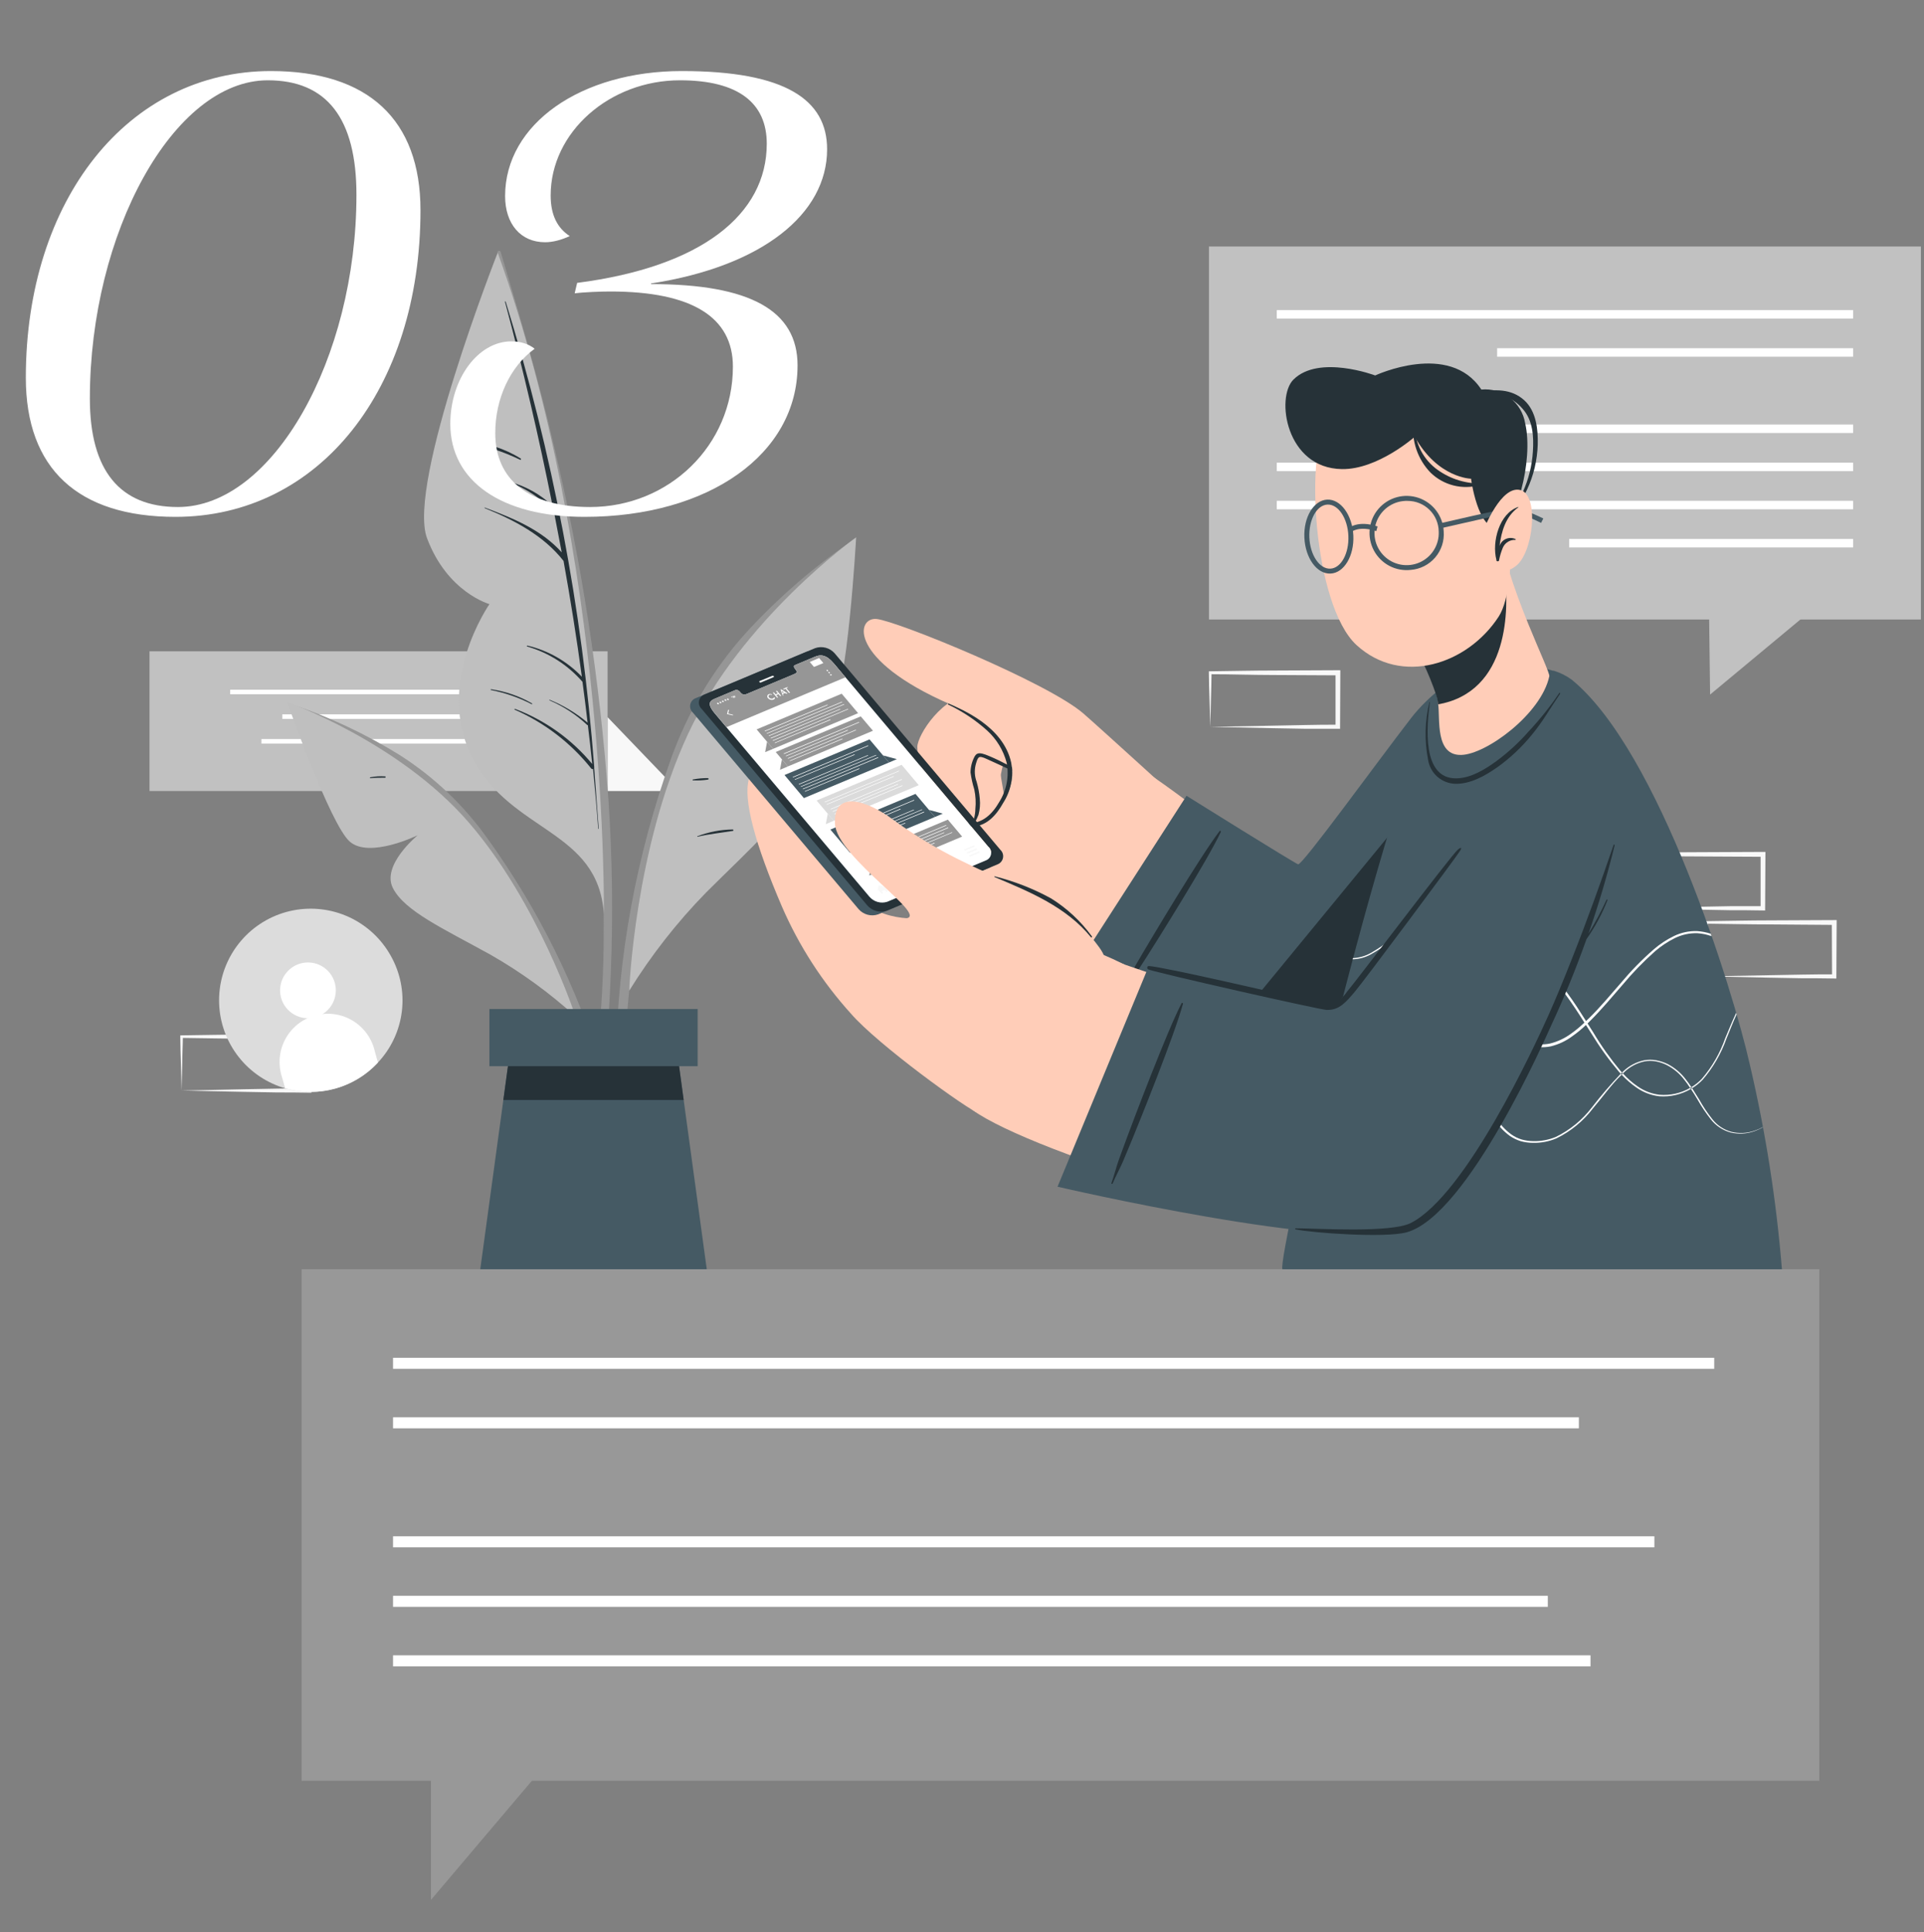 <?xml version="1.0" encoding="UTF-8"?> <svg xmlns="http://www.w3.org/2000/svg" width="250" height="251" viewBox="0 0 250 251" fill="none"><rect x="0" y="0" width="250" height="251" fill="#808080" stroke="none"/><g clip-path="url(#clip0_77_826)"><path d="M212.49 118.009L220.711 118.178L224.884 118.253C226.281 118.253 227.685 118.253 229.082 118.284H229.357V118.009L229.395 110.997V110.678H229.082L220.786 110.715C218.017 110.715 215.254 110.784 212.49 110.816H212.315V110.985C212.315 112.169 212.371 113.353 212.396 114.525L212.49 118.009ZM212.49 118.009L212.578 114.462C212.578 113.297 212.647 112.144 212.66 110.997L212.49 111.166C215.254 111.198 218.017 111.267 220.786 111.267L229.082 111.311L228.769 110.997V118.009L229.05 117.727C227.685 117.727 226.319 117.727 224.946 117.727L220.824 117.802L212.49 118.009Z" fill="#F8F8F8"></path><path d="M221.745 126.848L229.965 127.017L234.138 127.093C235.536 127.093 236.939 127.093 238.336 127.124H238.612V126.848L238.65 119.837V119.536H238.336L230.041 119.574C227.277 119.574 224.508 119.643 221.745 119.674H221.569V119.843C221.569 121.027 221.619 122.212 221.651 123.383L221.745 126.848ZM221.745 126.848L221.833 123.296C221.864 122.13 221.901 120.977 221.914 119.831L221.745 120C224.508 120.031 227.277 120.1 230.041 120.1L238.336 120.163L238.023 119.856L238.054 126.867L238.336 126.585C236.97 126.585 235.604 126.585 234.232 126.616L230.109 126.692L221.745 126.848Z" fill="#F8F8F8"></path><path d="M80.035 208.88L88.255 209.049L92.428 209.124C93.825 209.124 95.229 209.124 96.626 209.155H96.902V208.88L96.939 201.868V201.549H96.626L88.33 201.586C85.561 201.586 82.798 201.655 80.035 201.687H79.859V201.856C79.859 203.04 79.916 204.224 79.947 205.396L80.035 208.88ZM80.035 208.88L80.122 205.333C80.122 204.168 80.191 203.015 80.204 201.868L80.035 202.038C82.798 202.069 85.561 202.138 88.33 202.138L96.626 202.182L96.313 201.868L96.344 208.88L96.626 208.598C95.26 208.598 93.894 208.598 92.522 208.629L88.399 208.704L80.035 208.88Z" fill="#F8F8F8"></path><path d="M89.289 217.709L97.51 217.878L101.689 217.953C103.08 217.953 104.484 217.953 105.881 217.953H106.156V217.709L106.188 210.697V210.378H105.875L97.579 210.416C94.816 210.416 92.046 210.484 89.283 210.516H89.108V210.685C89.108 211.869 89.158 213.053 89.189 214.225L89.289 217.709ZM89.289 217.709L89.377 214.162C89.408 212.997 89.446 211.844 89.459 210.697L89.289 210.867C92.052 210.867 94.822 210.967 97.585 210.967L105.881 211.011L105.568 210.697L105.599 217.709L105.881 217.427C104.515 217.427 103.149 217.427 101.777 217.458L97.66 217.533L89.289 217.709Z" fill="#F8F8F8"></path><path d="M23.594 141.684L31.821 141.853L35.994 141.928C37.385 141.928 38.788 141.928 40.185 141.96H40.467V141.684L40.499 134.673V134.372H40.185L31.89 134.41C29.127 134.41 26.357 134.479 23.594 134.51H23.425V134.679C23.425 135.863 23.475 137.048 23.506 138.219L23.594 141.684ZM23.594 141.684L23.682 138.138C23.682 136.972 23.757 135.819 23.763 134.673L23.594 134.842C26.357 134.873 29.127 134.942 31.89 134.942L40.185 134.98L39.872 134.673L39.91 141.684L40.185 141.402C38.819 141.402 37.454 141.402 36.088 141.433L31.965 141.509L23.594 141.684Z" fill="#F8F8F8"></path><path d="M157.259 94.436L165.48 94.606L169.653 94.681C171.05 94.681 172.453 94.681 173.851 94.681H174.126V94.405L174.158 87.394V87.074H173.844L165.549 87.112C162.785 87.112 160.016 87.181 157.253 87.212H157.077V87.381C157.077 88.565 157.128 89.75 157.159 90.921L157.259 94.436ZM157.259 94.436L157.347 90.89C157.378 89.725 157.416 88.572 157.428 87.425L157.259 87.594C160.022 87.594 162.792 87.695 165.555 87.695L173.851 87.738L173.537 87.425V94.436L173.819 94.154C172.453 94.154 171.087 94.154 169.715 94.192L165.611 94.273L157.259 94.436Z" fill="#F8F8F8"></path><path d="M249.597 80.482H157.089V32.025H249.597V80.482Z" fill="#C1C1C1"></path><path d="M222.206 90.237L222.065 79.006L235.929 78.831L222.206 90.237Z" fill="#C1C1C1"></path><path d="M206.915 201.919H216.131V192.326L206.915 201.919Z" fill="#F8F8F8"></path><path d="M165.899 40.286H240.787V41.387H165.899V40.286Z" fill="white"></path><path d="M194.533 45.241H240.787V46.343H194.533V45.241Z" fill="white"></path><path d="M177.463 55.153H240.787V56.255H177.463V55.153Z" fill="white"></path><path d="M165.899 60.108H240.787V61.21H165.899V60.108Z" fill="white"></path><path d="M165.899 65.064H240.787V66.166H165.899V65.064Z" fill="white"></path><path d="M203.894 70.02H240.787V71.122H203.894V70.02Z" fill="white"></path><path d="M19.427 84.617H78.951V102.769H19.427V84.617Z" fill="#C1C1C1"></path><path d="M88.162 102.77H78.951V93.178L88.162 102.77Z" fill="#F8F8F8"></path><path d="M29.91 89.605H73.137V90.2H29.91V89.605Z" fill="white"></path><path d="M36.683 92.807H73.137V93.402H36.683V92.807Z" fill="white"></path><path d="M33.97 96.015H73.137V96.61H33.97V96.015Z" fill="white"></path><path d="M49.107 138.045C47.399 139.89 45.151 141.148 42.684 141.636C40.217 142.125 37.659 141.82 35.377 140.765C33.094 139.71 31.204 137.96 29.978 135.764C28.751 133.569 28.252 131.042 28.55 128.545C28.849 126.048 29.93 123.71 31.64 121.866C33.349 120.021 35.599 118.766 38.066 118.279C40.533 117.792 43.09 118.099 45.372 119.155C47.654 120.212 49.543 121.964 50.768 124.16C52.008 126.349 52.517 128.877 52.218 131.375C51.919 133.873 50.829 136.21 49.107 138.045Z" fill="#DCDCDC"></path><path d="M43.5 127.681C43.695 128.371 43.68 129.103 43.458 129.785C43.237 130.466 42.817 131.067 42.254 131.51C41.691 131.954 41.008 132.22 40.294 132.275C39.579 132.33 38.864 132.172 38.239 131.82C37.614 131.469 37.108 130.94 36.784 130.3C36.46 129.661 36.333 128.939 36.419 128.228C36.506 127.516 36.801 126.846 37.269 126.303C37.736 125.759 38.355 125.366 39.045 125.175C39.968 124.916 40.956 125.035 41.792 125.505C42.627 125.975 43.242 126.758 43.5 127.681Z" fill="white"></path><path d="M48.707 136.604L49.108 138.045C47.605 139.666 45.68 140.836 43.55 141.425C41.42 142.013 39.168 141.997 37.046 141.379L36.645 139.944C36.377 139.138 36.276 138.285 36.348 137.439C36.419 136.592 36.663 135.769 37.062 135.019C37.462 134.27 38.01 133.609 38.673 133.078C39.336 132.547 40.1 132.156 40.919 131.929C41.738 131.703 42.594 131.645 43.436 131.759C44.278 131.874 45.088 132.159 45.816 132.596C46.544 133.033 47.176 133.614 47.673 134.303C48.17 134.992 48.522 135.775 48.707 136.604Z" fill="white"></path><path d="M79.367 126.378C79.666 118.866 79.563 111.344 79.057 103.843C77.944 88.373 75.577 73.019 71.979 57.932C70.015 49.438 67.555 41.121 65.06 32.742C64.989 32.485 64.582 32.556 64.653 32.822C72.466 62.232 78.872 92.589 78.429 123.167C78.314 131.722 77.323 140.128 76.509 148.631C76.509 148.852 76.863 148.949 76.907 148.71C78.544 141.437 79.066 133.811 79.367 126.378Z" fill="#969696"></path><path d="M64.671 32.821C64.671 32.821 52.841 62.86 55.487 69.92C58.132 76.981 63.6 78.485 63.6 78.485C63.6 78.485 56.363 88.819 61.415 98.516C66.467 108.214 77.721 107.753 78.464 118.742C78.464 118.742 79.093 72.778 64.671 32.821Z" fill="#BFBFBF"></path><path d="M77.208 99.765C77.226 99.713 77.226 99.657 77.208 99.606C75.648 79.098 71.79 58.83 65.706 39.184C65.706 39.131 65.591 39.184 65.609 39.184C67.968 47.967 70.033 56.815 71.802 65.727C70.217 64.217 68.275 63.134 66.157 62.577C66.157 62.577 66.095 62.577 66.157 62.639C68.38 63.46 70.378 64.793 71.988 66.532C72.33 68.302 72.663 70.045 72.988 71.761C70.334 68.806 66.679 67.338 63.008 65.948C62.954 65.948 62.928 66.001 63.008 66.028C66.83 67.576 70.634 69.567 73.227 72.876C74.129 77.866 74.923 82.88 75.607 87.918C73.688 85.913 71.229 84.509 68.529 83.874C68.449 83.874 68.405 83.971 68.529 83.998C71.305 84.806 73.791 86.397 75.686 88.581C75.925 90.351 76.147 92.12 76.35 93.89C74.869 92.642 73.2 91.635 71.404 90.908C71.404 90.908 71.333 90.961 71.404 90.988C73.22 91.765 74.885 92.855 76.323 94.208H76.385C76.589 95.889 76.784 97.57 76.952 99.26C74.287 96.04 70.829 93.57 66.918 92.094C66.839 92.094 66.803 92.182 66.918 92.218C70.782 93.916 74.177 96.528 76.81 99.827C76.838 99.864 76.876 99.892 76.921 99.907C76.966 99.921 77.013 99.921 77.058 99.906C77.314 102.49 77.544 105.073 77.73 107.666C77.73 107.666 77.792 107.71 77.792 107.666C77.603 105.053 77.409 102.419 77.208 99.765Z" fill="#263238"></path><path d="M67.67 59.577C65.539 58.245 63.102 57.48 60.592 57.356C60.53 57.356 60.53 57.436 60.592 57.445C63.025 57.897 65.388 58.671 67.617 59.745C67.635 59.743 67.653 59.735 67.667 59.723C67.681 59.712 67.692 59.696 67.697 59.678C67.703 59.66 67.703 59.642 67.698 59.624C67.694 59.606 67.684 59.59 67.67 59.577Z" fill="#263238"></path><path d="M69.112 91.376C67.475 90.434 65.674 89.813 63.804 89.545C63.742 89.545 63.733 89.633 63.804 89.651C65.653 90.01 67.44 90.633 69.112 91.5C69.121 91.553 69.174 91.412 69.112 91.376Z" fill="#263238"></path><path d="M110.476 70.408C105.471 73.866 100.876 77.882 96.779 82.379C92.557 87.125 89.293 92.644 87.171 98.632C82.68 111.132 80.265 124.283 80.022 137.562C79.868 144.922 80.574 152.274 82.127 159.47C82.138 159.524 82.17 159.571 82.215 159.602C82.261 159.633 82.317 159.644 82.371 159.633C82.425 159.623 82.472 159.591 82.503 159.546C82.534 159.5 82.545 159.444 82.534 159.39C80.604 146.693 80.678 133.771 82.756 121.097C84.791 108.666 87.976 95.146 95.877 85.051C100.212 79.627 105.521 75.3 110.83 70.823C111.122 70.593 110.759 70.204 110.476 70.408Z" fill="#969696"></path><path d="M81.756 128.714C84.609 124.109 87.958 119.83 91.745 115.956C97.664 110.037 102.646 105.834 103.415 101.914C104.185 97.995 97.487 95.119 97.487 95.119C97.487 95.119 105.681 96.588 107.919 93.155C110.158 89.722 111.246 69.806 111.246 69.806C111.246 69.806 96.346 80.423 89.401 95.358C82.455 110.293 81.756 128.714 81.756 128.714Z" fill="#BFBFBF"></path><path d="M105.919 88.448C104.938 88.307 103.944 88.271 102.955 88.342C102.927 88.342 102.9 88.353 102.88 88.373C102.86 88.393 102.849 88.42 102.849 88.448C102.849 88.477 102.86 88.504 102.88 88.523C102.9 88.543 102.927 88.555 102.955 88.555C103.938 88.555 104.911 88.51 105.893 88.555C105.901 88.562 105.91 88.567 105.921 88.569C105.931 88.571 105.942 88.571 105.952 88.568C105.963 88.565 105.972 88.559 105.979 88.551C105.987 88.543 105.992 88.534 105.994 88.523C105.997 88.513 105.997 88.502 105.994 88.492C105.991 88.482 105.986 88.472 105.978 88.465C105.971 88.457 105.961 88.452 105.951 88.449C105.941 88.446 105.93 88.446 105.919 88.448Z" fill="#263238"></path><path d="M95.196 107.762C93.625 107.785 92.071 108.085 90.604 108.647C90.604 108.647 90.604 108.726 90.604 108.717C92.126 108.355 93.656 108.204 95.187 107.956C95.337 107.965 95.329 107.762 95.196 107.762Z" fill="#263238"></path><path d="M91.984 101.091C91.328 101.084 90.673 101.144 90.029 101.268C90.017 101.273 90.007 101.281 90 101.291C89.993 101.301 89.99 101.313 89.99 101.326C89.99 101.338 89.993 101.35 90 101.361C90.007 101.371 90.017 101.379 90.029 101.383C90.682 101.417 91.337 101.385 91.984 101.286C92.099 101.286 92.099 101.091 91.984 101.091Z" fill="#263238"></path><path d="M38.074 91.554C42.922 93.201 47.567 95.391 51.921 98.084C56.431 100.956 60.338 104.679 63.423 109.046C69.953 118.129 74.954 128.219 78.226 138.916C80.063 144.83 81.206 150.938 81.632 157.116C81.623 157.155 81.601 157.19 81.57 157.215C81.538 157.24 81.499 157.254 81.459 157.254C81.419 157.254 81.38 157.24 81.349 157.215C81.318 157.19 81.296 157.155 81.287 157.116C79.915 146.386 76.87 135.936 72.262 126.149C67.723 116.62 62.016 106.418 53.319 100.074C48.568 96.615 43.224 94.359 37.897 91.961C37.596 91.837 37.791 91.439 38.074 91.554Z" fill="#969696"></path><path d="M74.784 132.058C71.41 128.991 67.71 126.303 63.751 124.042C57.557 120.618 52.585 118.371 51.054 115.38C49.523 112.39 54.283 108.506 54.283 108.506C54.283 108.506 47.992 111.593 45.435 109.328C42.879 107.063 37.304 91.199 37.304 91.199C37.304 91.199 51.824 96.366 60.893 106.833C69.962 117.3 74.784 132.058 74.784 132.058Z" fill="#BFBFBF"></path><path d="M50.063 100.87C49.412 100.82 48.757 100.858 48.117 100.985C48.037 100.985 48.064 101.109 48.117 101.1C48.754 101.029 49.382 101.056 50.019 101.038C50.039 101.04 50.06 101.034 50.077 101.022C50.093 101.01 50.105 100.992 50.111 100.972C50.116 100.952 50.114 100.931 50.105 100.913C50.097 100.894 50.082 100.879 50.063 100.87Z" fill="#263238"></path><path d="M93.506 177.138H60.734L65.405 142.906L66.6 134.129H87.64L88.834 142.906L93.506 177.138Z" fill="#455A64"></path><path d="M88.834 142.906H65.405L66.6 134.129H87.64L88.834 142.906Z" fill="#263238"></path><path d="M90.648 131.086H63.592V138.518H90.648V131.086Z" fill="#455A64"></path><path d="M236.395 164.897H39.186V231.353H236.395V164.897Z" fill="#989898"></path><path d="M56 246.828V228H71.953L56 246.828Z" fill="#989898"></path><path d="M214.966 199.589H51.069V201.022H214.966V199.589Z" fill="white"></path><path d="M201.119 207.322H51.069V208.756H201.119V207.322Z" fill="white"></path><path d="M205.154 184.132H51.069V185.565H205.154V184.132Z" fill="white"></path><path d="M222.743 176.399H51.069V177.833H222.743V176.399Z" fill="white"></path><path d="M206.667 215.056H51.069V216.489H206.667V215.056Z" fill="white"></path><path d="M193.413 97.477C189.228 114.5 179.088 140.946 170.134 140.831C161.95 140.699 143.714 126.197 136.07 121.446C128.425 116.694 145.573 97.972 149.952 100.998C156.738 105.697 166.905 114.076 168.621 113.527C170.753 112.846 173.479 107.581 185.68 92.062C190.67 85.692 195.191 90.231 193.413 97.477Z" fill="#FFCDB8"></path><path d="M141.733 93.76C138.132 92.486 134.106 90.734 130.098 90.814C126.09 90.894 122.772 96.176 122.772 97.689C122.772 99.202 124.285 108.634 128.293 108.634C132.301 108.634 129.877 101.387 130.062 100.556C130.248 99.724 130.363 98.662 131.115 98.742C131.867 98.821 145.086 105.086 145.086 105.086L141.733 93.76Z" fill="#FFCDB8"></path><path d="M141.476 94.309C141.255 94.309 130.531 90.08 126.523 90.159C122.515 90.239 119.197 95.521 119.197 97.034C119.197 98.547 120.71 107.979 124.709 107.979C128.709 107.979 126.302 100.732 126.479 99.901C126.656 99.069 126.78 98.007 127.532 98.087C128.284 98.167 141.503 104.431 141.503 104.431L141.476 94.309Z" fill="#FFCDB8"></path><path d="M126.072 107.475C126.497 106.76 126.726 105.945 126.735 105.113C126.821 104.258 126.773 103.396 126.594 102.556C126.37 101.836 126.207 101.099 126.107 100.353C126.113 99.612 126.305 98.885 126.664 98.238C126.974 97.68 127.549 97.866 128.071 98.043C128.814 98.331 129.541 98.659 130.248 99.025C131.009 99.406 131.77 99.804 132.522 100.193C133.323 100.572 134.101 101 134.849 101.476C134.858 101.485 134.865 101.497 134.867 101.511C134.87 101.524 134.868 101.537 134.862 101.549C134.856 101.561 134.846 101.571 134.834 101.577C134.822 101.583 134.809 101.585 134.796 101.582C134.106 101.322 133.429 101.027 132.769 100.698L130.478 99.645C129.761 99.326 129.062 98.972 128.337 98.663C128.089 98.556 127.576 98.282 127.284 98.353C126.992 98.424 126.833 99.167 126.762 99.415C126.595 100.133 126.645 100.884 126.903 101.574C127.11 102.29 127.246 103.025 127.31 103.768C127.383 104.468 127.326 105.176 127.142 105.856C126.898 106.481 126.581 107.076 126.196 107.625C126.142 107.634 126.019 107.546 126.072 107.475Z" fill="#263238"></path><path d="M154.172 104.821C154.172 104.821 143.086 94.708 140.777 92.699C136.141 88.674 116.631 80.702 113.915 80.418C111.199 80.135 110.216 85.727 123.453 91.496C130.434 94.549 131.672 98.574 131.54 100.76C131.407 102.945 129.292 107.104 125.567 106.997C121.842 106.891 119.427 101.459 116.003 100.857C112.579 100.255 114.844 106.528 117.259 110.156C119.794 113.659 123.27 116.371 127.284 117.978C130.505 119.19 140.476 123.481 140.476 123.481L154.172 104.821Z" fill="#FFCDB8"></path><path d="M120.949 104.377C122.347 105.466 123.939 106.872 125.789 106.943C127.638 107.014 128.93 105.775 129.823 104.218C130.795 102.689 131.143 100.846 130.797 99.069C130.367 97.46 129.482 96.01 128.248 94.892C126.736 93.534 125.034 92.401 123.196 91.53C123.117 91.53 123.196 91.371 123.276 91.406C124.984 92.176 130.354 94.362 131.389 99.069C131.727 100.89 131.354 102.771 130.345 104.324C129.522 105.802 128.319 107.235 126.514 107.377C124.311 107.563 122.418 105.766 120.834 104.43C120.763 104.369 120.869 104.324 120.949 104.377Z" fill="#263238"></path><path d="M154.173 103.388L137.583 129.144C137.583 129.144 163.905 143.893 171.355 141.531C178.805 139.169 190.05 117.81 194.687 99.061C199.323 80.313 187.821 87.506 183.353 93.293C178.884 99.079 169.196 112.466 168.674 112.289C168.152 112.112 154.173 103.388 154.173 103.388Z" fill="#455A64"></path><path d="M156.137 138.159C162.136 140.601 168.02 142.38 171.09 141.61L171.355 141.539C178.805 139.15 190.051 117.809 194.696 99.07C195.393 96.563 195.751 93.974 195.757 91.372C195.757 91.275 195.757 91.195 195.757 91.098C195.752 90.949 195.737 90.802 195.713 90.655C195.718 90.593 195.718 90.531 195.713 90.469C195.713 90.337 195.713 90.195 195.66 90.071L156.137 138.159Z" fill="#263238"></path><path d="M146.846 126.631C147.371 125.722 147.902 124.811 148.439 123.897C149.51 122.083 155.933 111.289 158.472 107.971C158.543 107.882 158.676 107.971 158.632 108.077C156.862 111.846 150.2 122.437 149.085 124.18C148.519 125.065 147.952 125.95 147.377 126.834C146.802 127.719 146.112 128.551 145.528 129.444C145.518 129.463 145.5 129.477 145.479 129.483C145.458 129.489 145.436 129.486 145.418 129.475C145.399 129.465 145.385 129.447 145.379 129.427C145.373 129.406 145.376 129.384 145.387 129.365C145.909 128.515 146.324 127.542 146.846 126.631Z" fill="#263238"></path><path d="M231.538 164.898H166.639C165.799 163.925 181.229 97.177 188.184 88.294C189.67 86.391 194.519 85.914 198.633 86.471C199.706 86.603 200.766 86.828 201.8 87.143H201.907C202.739 87.397 203.523 87.789 204.225 88.302C215.585 97.566 225.212 128.693 227.371 138.319C229.42 147.063 230.813 155.947 231.538 164.898Z" fill="#455A64"></path><path d="M229.034 146.476C228.687 146.665 228.326 146.828 227.954 146.963C226.966 147.314 225.896 147.372 224.875 147.131C223.859 146.856 222.959 146.26 222.309 145.432C221.669 144.622 221.092 143.765 220.584 142.866C220.301 142.388 220.018 141.919 219.699 141.459L219.593 141.309C219.372 140.963 219.133 140.629 218.876 140.309C218.265 139.493 217.475 138.827 216.567 138.362C216.125 138.143 215.654 137.985 215.169 137.894C214.675 137.801 214.168 137.801 213.674 137.894C212.672 138.107 211.752 138.601 211.02 139.318L210.869 139.46L210.701 139.628C209.347 140.937 208.241 142.521 207.003 143.972C205.746 145.634 204.115 146.977 202.243 147.892C201.276 148.305 200.232 148.504 199.181 148.476C198.652 148.475 198.125 148.404 197.615 148.263C197.109 148.108 196.629 147.879 196.191 147.582C195.341 146.961 194.625 146.176 194.085 145.273C193.544 144.389 193.076 143.463 192.687 142.503C191.891 140.592 191.28 138.628 190.625 136.681C190.121 135.186 189.608 133.7 188.971 132.257L188.838 131.965C188.688 131.629 188.52 131.293 188.351 130.966C187.889 130.055 187.316 129.205 186.644 128.435C185.973 127.672 185.126 127.086 184.175 126.728C183.208 126.41 182.183 126.309 181.172 126.432C180.162 126.554 179.191 126.897 178.327 127.435C176.658 128.639 175.225 130.138 174.098 131.859L173.797 132.257C173.797 132.134 173.868 132.01 173.894 131.877L173.974 131.771C175.108 130.044 176.554 128.543 178.238 127.347C179.121 126.786 180.116 126.428 181.154 126.298C182.191 126.168 183.244 126.269 184.237 126.595C185.224 126.968 186.104 127.575 186.803 128.364C187.494 129.146 188.088 130.007 188.573 130.93C188.723 131.205 188.856 131.488 188.989 131.771L189.121 132.054C189.789 133.556 190.38 135.092 190.891 136.655C191.554 138.601 192.174 140.566 192.97 142.45C193.355 143.396 193.819 144.308 194.359 145.175C194.881 146.04 195.569 146.792 196.385 147.387C196.795 147.677 197.249 147.898 197.73 148.042C198.212 148.175 198.708 148.246 199.208 148.254C200.22 148.282 201.227 148.095 202.163 147.706C204 146.81 205.602 145.498 206.843 143.875C208.013 142.361 209.259 140.908 210.577 139.522C210.627 139.462 210.683 139.408 210.745 139.362C210.791 139.308 210.841 139.257 210.896 139.212C211.654 138.476 212.605 137.97 213.639 137.752C214.156 137.655 214.687 137.655 215.205 137.752C215.72 137.847 216.22 138.011 216.691 138.239C217.618 138.72 218.425 139.403 219.053 140.238C219.316 140.567 219.561 140.91 219.788 141.265L219.894 141.415C220.195 141.884 220.469 142.362 220.779 142.831C221.274 143.725 221.842 144.578 222.478 145.379C223.102 146.186 223.971 146.769 224.955 147.042C225.949 147.289 226.994 147.243 227.963 146.909C228.343 146.785 228.71 146.625 229.06 146.432C229.052 146.447 229.043 146.462 229.034 146.476ZM225.592 131.594C225.088 132.664 224.645 133.77 224.185 134.85C223.509 136.795 222.474 138.596 221.133 140.159C220.73 140.581 220.271 140.947 219.77 141.247L219.611 141.344C218.405 142.037 217.016 142.346 215.629 142.229C214.618 142.109 213.651 141.741 212.816 141.158C212.102 140.674 211.451 140.104 210.878 139.46C210.823 139.411 210.773 139.358 210.728 139.3C210.667 139.246 210.611 139.187 210.56 139.123C209.251 137.552 208.068 135.881 207.02 134.124L206.277 132.948L206.118 132.7C205.322 131.435 204.516 130.178 203.623 128.966C203.015 128.126 202.337 127.338 201.597 126.613C200.863 125.851 199.981 125.249 199.004 124.843C198.509 124.653 197.986 124.546 197.456 124.524C196.929 124.506 196.402 124.559 195.89 124.684C194.861 124.909 193.892 125.352 193.05 125.984C192.882 126.108 192.722 126.241 192.563 126.383L192.368 126.559C191.112 127.822 190.095 129.304 189.369 130.93C189.245 131.178 189.121 131.426 189.015 131.674C188.962 131.762 188.927 131.85 188.882 131.939C188.229 133.487 187.46 134.984 186.582 136.416C186.048 137.277 185.285 137.972 184.379 138.424C183.915 138.62 183.421 138.734 182.919 138.761C182.412 138.792 181.903 138.756 181.406 138.654C180.418 138.415 179.496 137.959 178.707 137.318C177.897 136.678 177.132 135.983 176.416 135.239C175.71 134.485 174.944 133.789 174.124 133.16C173.972 133.044 173.812 132.937 173.646 132.841C173.636 132.896 173.621 132.949 173.602 133.001L174.027 133.293C174.838 133.919 175.595 134.612 176.292 135.363C177.002 136.112 177.758 136.816 178.557 137.469C179.37 138.129 180.318 138.6 181.335 138.849C181.847 138.954 182.371 138.992 182.892 138.964C183.419 138.939 183.937 138.822 184.423 138.619C185.371 138.153 186.17 137.433 186.732 136.54C187.596 135.166 188.347 133.725 188.98 132.231L189.112 131.957C189.254 131.647 189.404 131.346 189.555 131.072C190.261 129.521 191.228 128.103 192.413 126.878L192.616 126.692C192.802 126.533 192.988 126.374 193.182 126.232C193.995 125.629 194.927 125.206 195.916 124.993C196.403 124.878 196.903 124.827 197.403 124.843C197.903 124.866 198.396 124.97 198.863 125.153C199.797 125.535 200.645 126.101 201.358 126.816C202.092 127.527 202.764 128.3 203.366 129.125C204.251 130.329 205.083 131.594 205.888 132.877L206.047 133.116C206.286 133.496 206.525 133.877 206.773 134.257C207.845 136.017 209.052 137.691 210.383 139.265L210.56 139.451L210.71 139.619C211.308 140.263 211.976 140.839 212.701 141.335C213.564 141.931 214.561 142.305 215.603 142.424C217.039 142.531 218.475 142.198 219.717 141.468L219.876 141.371C220.384 141.062 220.848 140.687 221.257 140.256C222.596 138.689 223.636 136.89 224.327 134.947C224.76 133.894 225.167 132.833 225.645 131.797L225.592 131.594ZM222.301 121.313C221.728 121.124 221.133 121.008 220.531 120.968C219.482 120.931 218.44 121.153 217.496 121.614C216.562 122.069 215.691 122.643 214.904 123.321C213.347 124.679 211.901 126.159 210.577 127.745C209.223 129.293 207.923 130.868 206.445 132.311L206.047 132.691C205.987 132.757 205.922 132.82 205.852 132.877C205.312 133.393 204.736 133.869 204.127 134.301C203.311 134.9 202.385 135.333 201.402 135.575C200.914 135.68 200.413 135.71 199.916 135.664C199.418 135.601 198.931 135.476 198.465 135.292C197.521 134.929 196.665 134.372 195.952 133.655C194.593 132.134 193.609 130.316 193.076 128.347C192.899 127.807 192.74 127.258 192.581 126.71C192.581 126.613 192.519 126.524 192.492 126.427C192.138 125.081 191.673 123.767 191.103 122.498C190.682 121.531 189.998 120.7 189.13 120.101C188.682 119.825 188.187 119.633 187.67 119.534C187.159 119.427 186.635 119.385 186.113 119.41C185.069 119.506 184.06 119.833 183.158 120.366C182.269 120.897 181.418 121.489 180.61 122.136C179.804 122.768 178.953 123.339 178.061 123.843C177.364 124.224 176.59 124.442 175.796 124.48C175.787 124.532 175.772 124.582 175.752 124.631C176.586 124.61 177.403 124.389 178.132 123.985C179.035 123.482 179.896 122.908 180.707 122.268C181.518 121.642 182.366 121.066 183.246 120.543C184.129 120.043 185.111 119.741 186.122 119.658C186.626 119.637 187.132 119.679 187.626 119.782C188.121 119.879 188.595 120.064 189.024 120.331C189.854 120.915 190.506 121.717 190.908 122.649C191.477 123.946 191.941 125.286 192.298 126.657L192.377 126.949C192.528 127.462 192.678 127.975 192.846 128.479C193.378 130.494 194.371 132.357 195.748 133.921C196.497 134.678 197.403 135.261 198.403 135.628C198.89 135.828 199.402 135.962 199.924 136.027C200.454 136.077 200.988 136.047 201.508 135.938C202.53 135.689 203.49 135.234 204.331 134.602C204.938 134.175 205.512 133.701 206.047 133.186L206.242 133.01L206.675 132.576C208.135 131.116 209.454 129.532 210.798 127.984C212.111 126.403 213.543 124.924 215.081 123.56C215.855 122.897 216.708 122.333 217.62 121.879C218.532 121.429 219.541 121.21 220.558 121.242C221.18 121.281 221.794 121.409 222.38 121.622L222.301 121.313Z" fill="white"></path><path d="M210.029 105.52C207.074 122.87 192.51 155.324 183.016 158.377C172.036 161.916 133.893 149.724 126.39 144.22C123.409 142.044 139.29 122.826 142.998 124.189C158.526 129.904 172.293 132.833 174.292 131.479C177.363 129.391 189.891 111.439 198.04 100.3C208.286 86.329 211.356 97.734 210.029 105.52Z" fill="#FFCDB8"></path><path d="M127.39 144.76C125.691 144.158 114.012 135.673 110.579 131.701C106.847 127.579 103.813 122.875 101.599 117.774C98.13 109.696 96.502 103.795 97.334 101.14C98.307 98.07 98.582 97.601 106.66 110.97C111.225 118.544 115.587 119.402 119.365 119.331C128.646 119.164 137.833 121.221 146.156 125.33C146.156 125.33 133.92 147.087 127.39 144.76Z" fill="#FFCDB8"></path><path d="M128.461 112.775L114.101 118.792C113.66 118.943 113.184 118.96 112.733 118.84C112.283 118.72 111.878 118.469 111.57 118.119L90.035 92.584C89.892 92.454 89.786 92.29 89.725 92.106C89.665 91.923 89.653 91.727 89.69 91.538C89.728 91.348 89.813 91.172 89.939 91.025C90.064 90.878 90.225 90.766 90.406 90.7L104.775 84.683C105.215 84.53 105.691 84.511 106.142 84.629C106.592 84.748 106.998 84.997 107.306 85.347L128.841 110.882C128.983 111.014 129.089 111.18 129.149 111.364C129.208 111.548 129.219 111.745 129.181 111.935C129.143 112.125 129.057 112.302 128.931 112.449C128.804 112.596 128.643 112.708 128.461 112.775Z" fill="#455A64"></path><path d="M105.916 84.205L91.556 90.221C91.375 90.287 91.213 90.398 91.086 90.544C90.96 90.691 90.873 90.867 90.835 91.056C90.797 91.246 90.808 91.442 90.868 91.626C90.928 91.81 91.034 91.975 91.176 92.106L112.712 117.65C113.022 117.996 113.427 118.244 113.877 118.362C114.327 118.48 114.802 118.463 115.242 118.313L129.611 112.297C129.792 112.229 129.953 112.116 130.078 111.968C130.203 111.821 130.289 111.644 130.326 111.454C130.363 111.264 130.351 111.068 130.291 110.884C130.231 110.7 130.125 110.534 129.983 110.403L108.447 84.868C108.139 84.519 107.734 84.269 107.283 84.151C106.832 84.033 106.356 84.052 105.916 84.205ZM128.408 109.996C128.546 110.112 128.653 110.261 128.716 110.429C128.78 110.598 128.799 110.78 128.772 110.959C128.744 111.137 128.671 111.305 128.559 111.446C128.447 111.588 128.3 111.698 128.133 111.766L115.286 117.154C114.875 117.285 114.435 117.291 114.021 117.171C113.606 117.052 113.237 116.812 112.959 116.482L92.901 92.708C91.751 91.336 92.273 91.026 92.999 90.726L95.573 89.646C95.675 89.628 95.781 89.638 95.877 89.676C95.974 89.713 96.059 89.776 96.122 89.859L96.184 89.938C96.547 90.363 96.812 90.257 97.148 90.115L103.103 87.62C103.439 87.478 103.705 87.364 103.342 86.939L103.28 86.859C103.121 86.673 103.121 86.479 103.28 86.417L105.855 85.337C106.571 85.037 107.306 84.975 108.367 86.222L128.408 109.996Z" fill="#263238"></path><path d="M100.484 87.984L98.865 88.665C98.834 88.676 98.801 88.677 98.77 88.669C98.739 88.661 98.71 88.644 98.688 88.621C98.678 88.613 98.671 88.602 98.666 88.591C98.661 88.579 98.658 88.567 98.658 88.555C98.658 88.542 98.661 88.53 98.666 88.518C98.671 88.507 98.678 88.496 98.688 88.488L100.316 87.816C100.34 87.798 100.37 87.788 100.4 87.788C100.43 87.788 100.46 87.798 100.484 87.816C100.506 87.816 100.528 87.825 100.543 87.84C100.559 87.856 100.568 87.877 100.568 87.9C100.568 87.922 100.559 87.944 100.543 87.959C100.528 87.975 100.506 87.984 100.484 87.984Z" fill="white"></path><path d="M108.359 86.222L128.408 109.997C128.546 110.112 128.653 110.261 128.717 110.43C128.78 110.598 128.799 110.781 128.772 110.959C128.744 111.137 128.671 111.305 128.559 111.447C128.447 111.588 128.301 111.698 128.134 111.766L115.287 117.154C114.876 117.285 114.435 117.291 114.021 117.172C113.607 117.052 113.237 116.812 112.96 116.482L92.901 92.708C91.751 91.337 92.273 91.027 92.999 90.726L95.574 89.647C95.676 89.627 95.781 89.637 95.878 89.674C95.975 89.712 96.06 89.776 96.122 89.859L96.184 89.939C96.547 90.363 96.812 90.257 97.148 90.115L103.103 87.62C103.439 87.479 103.705 87.364 103.342 86.939L103.28 86.859C103.121 86.674 103.121 86.479 103.28 86.417L105.855 85.338C106.563 85.028 107.297 84.966 108.359 86.222Z" fill="white"></path><path d="M108.359 86.222L109.854 87.992L94.397 94.468L92.901 92.698C91.751 91.327 92.273 91.017 92.999 90.717L95.574 89.637C95.676 89.616 95.782 89.624 95.879 89.662C95.977 89.7 96.061 89.765 96.122 89.85L96.184 89.929C96.547 90.354 96.821 90.239 97.148 90.106L103.103 87.611C103.439 87.469 103.705 87.354 103.342 86.93L103.28 86.85C103.121 86.664 103.121 86.47 103.28 86.408L105.855 85.328C106.563 85.028 107.297 84.966 108.359 86.222Z" fill="#969696"></path><path d="M95.237 92.946L94.468 92.769L94.609 92.212L94.733 92.247L94.618 92.707L95.246 92.858L95.237 92.946Z" fill="white"></path><path d="M107.58 87.072C107.589 87.079 107.597 87.087 107.602 87.097C107.607 87.107 107.609 87.118 107.609 87.129C107.609 87.141 107.607 87.152 107.602 87.162C107.597 87.172 107.589 87.18 107.58 87.187C107.552 87.196 107.522 87.197 107.494 87.189C107.465 87.181 107.44 87.165 107.421 87.143C107.412 87.136 107.404 87.127 107.399 87.118C107.394 87.108 107.391 87.097 107.391 87.085C107.391 87.074 107.394 87.063 107.399 87.053C107.404 87.043 107.412 87.034 107.421 87.028C107.449 87.019 107.479 87.018 107.507 87.026C107.535 87.034 107.561 87.05 107.58 87.072Z" fill="white"></path><path d="M107.81 87.346C107.819 87.353 107.827 87.361 107.832 87.371C107.837 87.381 107.84 87.392 107.84 87.404C107.84 87.415 107.837 87.426 107.832 87.436C107.827 87.446 107.819 87.455 107.81 87.461C107.783 87.469 107.755 87.47 107.728 87.462C107.701 87.454 107.678 87.438 107.66 87.417C107.651 87.41 107.643 87.402 107.638 87.392C107.633 87.382 107.63 87.371 107.63 87.359C107.63 87.348 107.633 87.337 107.638 87.327C107.643 87.317 107.651 87.309 107.66 87.302C107.686 87.295 107.715 87.295 107.741 87.303C107.768 87.311 107.792 87.326 107.81 87.346Z" fill="white"></path><path d="M108.04 87.621C108.049 87.627 108.056 87.636 108.062 87.646C108.067 87.656 108.069 87.667 108.069 87.678C108.069 87.689 108.067 87.701 108.062 87.711C108.056 87.721 108.049 87.729 108.04 87.736C108.015 87.749 107.988 87.756 107.96 87.756C107.932 87.756 107.905 87.749 107.881 87.736C107.871 87.729 107.864 87.721 107.859 87.711C107.854 87.701 107.851 87.689 107.851 87.678C107.851 87.667 107.854 87.656 107.859 87.646C107.864 87.636 107.871 87.627 107.881 87.621C107.903 87.602 107.931 87.592 107.96 87.592C107.989 87.592 108.018 87.602 108.04 87.621Z" fill="white"></path><path d="M95.573 90.355V90.408C95.473 90.376 95.365 90.376 95.264 90.408C95.222 90.423 95.184 90.449 95.155 90.483C95.125 90.517 95.105 90.558 95.096 90.602H95.025V90.531C95.046 90.506 95.07 90.482 95.096 90.461H95.14H95.184H95.29H95.494L95.573 90.355Z" fill="white"></path><path d="M95.22 90.638H95.158C95.164 90.61 95.176 90.584 95.192 90.561C95.209 90.538 95.23 90.519 95.255 90.505C95.303 90.485 95.354 90.475 95.405 90.475C95.457 90.475 95.508 90.485 95.556 90.505V90.558C95.487 90.536 95.412 90.536 95.344 90.558C95.293 90.567 95.249 90.596 95.22 90.638Z" fill="white"></path><path d="M95.529 90.559V90.612C95.495 90.599 95.457 90.599 95.423 90.612C95.423 90.612 95.37 90.612 95.37 90.674H95.299C95.306 90.651 95.318 90.629 95.333 90.611C95.349 90.592 95.368 90.577 95.389 90.567C95.411 90.556 95.434 90.549 95.459 90.548C95.483 90.547 95.507 90.55 95.529 90.559Z" fill="white"></path><path d="M95.502 90.655C95.502 90.655 95.45 90.655 95.441 90.655V90.603C95.455 90.606 95.468 90.612 95.478 90.621C95.489 90.631 95.497 90.642 95.502 90.655Z" fill="white"></path><path d="M93.202 91.434C93.191 91.428 93.182 91.419 93.176 91.408C93.169 91.397 93.166 91.385 93.166 91.372C93.166 91.359 93.169 91.347 93.176 91.336C93.182 91.325 93.191 91.316 93.202 91.31C93.233 91.297 93.266 91.294 93.298 91.302C93.33 91.31 93.359 91.329 93.379 91.354C93.39 91.362 93.399 91.371 93.405 91.383C93.412 91.395 93.415 91.408 93.415 91.421C93.415 91.434 93.412 91.447 93.405 91.458C93.399 91.47 93.39 91.48 93.379 91.487C93.348 91.495 93.315 91.495 93.283 91.485C93.252 91.476 93.224 91.458 93.202 91.434Z" fill="white"></path><path d="M93.53 91.3C93.519 91.293 93.51 91.283 93.504 91.272C93.497 91.26 93.494 91.247 93.494 91.234C93.494 91.221 93.497 91.208 93.504 91.197C93.51 91.185 93.519 91.175 93.53 91.168C93.561 91.159 93.593 91.159 93.624 91.167C93.655 91.174 93.683 91.19 93.707 91.212C93.718 91.219 93.727 91.229 93.733 91.241C93.739 91.252 93.742 91.265 93.742 91.278C93.742 91.291 93.739 91.304 93.733 91.316C93.727 91.328 93.718 91.338 93.707 91.345C93.676 91.358 93.643 91.361 93.611 91.353C93.579 91.344 93.55 91.326 93.53 91.3Z" fill="white"></path><path d="M93.848 91.169C93.837 91.161 93.828 91.151 93.822 91.14C93.816 91.128 93.812 91.115 93.812 91.102C93.812 91.089 93.816 91.076 93.822 91.065C93.828 91.053 93.837 91.043 93.848 91.036C93.879 91.024 93.912 91.022 93.944 91.03C93.975 91.038 94.004 91.055 94.025 91.08C94.069 91.133 94.025 91.186 94.025 91.213C93.994 91.223 93.962 91.225 93.93 91.217C93.899 91.209 93.87 91.192 93.848 91.169Z" fill="white"></path><path d="M94.175 91C94.165 90.993 94.156 90.983 94.149 90.972C94.143 90.96 94.14 90.947 94.14 90.934C94.14 90.921 94.143 90.908 94.149 90.896C94.156 90.885 94.165 90.875 94.175 90.868C94.206 90.855 94.24 90.852 94.271 90.86C94.303 90.868 94.332 90.886 94.353 90.912C94.363 90.919 94.372 90.929 94.379 90.941C94.385 90.952 94.388 90.965 94.388 90.978C94.388 90.992 94.385 91.004 94.379 91.016C94.372 91.028 94.363 91.037 94.353 91.045C94.322 91.054 94.289 91.055 94.258 91.047C94.227 91.039 94.198 91.023 94.175 91Z" fill="white"></path><path d="M94.494 90.894C94.484 90.885 94.477 90.875 94.472 90.864C94.467 90.852 94.464 90.84 94.464 90.827C94.464 90.815 94.467 90.802 94.472 90.791C94.477 90.779 94.484 90.769 94.494 90.761C94.525 90.751 94.559 90.752 94.59 90.761C94.622 90.77 94.65 90.789 94.671 90.814C94.682 90.82 94.691 90.829 94.698 90.84C94.704 90.851 94.707 90.863 94.707 90.876C94.707 90.889 94.704 90.901 94.698 90.912C94.691 90.923 94.682 90.932 94.671 90.938C94.641 90.951 94.607 90.954 94.575 90.946C94.543 90.938 94.514 90.919 94.494 90.894Z" fill="white"></path><path d="M105.766 86.647L105.218 86.001L106.43 85.488L106.987 86.143L105.766 86.647Z" fill="white"></path><path d="M106.191 85.878L105.66 86.108L105.846 86.329L106.386 86.099L106.191 85.878Z" fill="white"></path><path d="M106.669 85.948L106.589 85.984L106.439 85.807L106.518 85.772L106.669 85.948Z" fill="white"></path><path d="M115.1 115.252L114.985 115.305L115.375 115.765L115.162 115.862L114.959 115.623L114.57 115.783L114.773 116.021L114.552 116.119L114.154 115.65L114.039 115.694L114.171 115.004L115.1 115.252Z" fill="#F8F8F8"></path><path d="M126.656 109.979L125.382 110.518L125.249 110.359L126.523 109.828L126.656 109.979Z" fill="#F8F8F8"></path><path d="M126.992 110.377L125.709 110.908L125.576 110.749L126.859 110.218L126.992 110.377Z" fill="#F8F8F8"></path><path d="M127.319 110.767L126.037 111.298L125.904 111.147L127.187 110.607L127.319 110.767Z" fill="#F8F8F8"></path><path d="M120.79 112.784L120.71 113.271L120.064 113.085L120.082 113.006L120.613 113.156L120.684 112.758L120.79 112.784Z" fill="#F8F8F8"></path><path d="M120.648 114.084C120.444 114.081 120.242 114.036 120.056 113.951C119.87 113.865 119.704 113.742 119.569 113.588C119.457 113.483 119.374 113.351 119.328 113.204C119.283 113.058 119.276 112.902 119.309 112.752C119.342 112.602 119.414 112.463 119.517 112.349C119.62 112.235 119.75 112.15 119.896 112.102C120.169 111.997 120.468 111.978 120.751 112.05C121.035 112.121 121.289 112.278 121.48 112.5C121.587 112.618 121.663 112.76 121.702 112.915C121.74 113.069 121.74 113.231 121.701 113.385C121.665 113.528 121.596 113.66 121.499 113.77C121.402 113.881 121.28 113.967 121.144 114.022C120.984 114.073 120.816 114.094 120.648 114.084ZM120.383 112.889C120.336 112.88 120.288 112.88 120.241 112.889C120.241 112.889 120.241 112.951 120.241 112.987C120.311 113.062 120.399 113.116 120.498 113.144C120.596 113.173 120.7 113.173 120.799 113.146C120.843 113.146 120.799 113.084 120.799 113.04C120.685 112.937 120.536 112.883 120.383 112.889Z" fill="#F8F8F8"></path><path d="M99.794 90.708C99.754 90.67 99.725 90.623 99.709 90.571C99.693 90.519 99.691 90.463 99.703 90.41C99.714 90.357 99.739 90.307 99.775 90.266C99.811 90.226 99.857 90.195 99.909 90.177C100.016 90.145 100.129 90.145 100.236 90.177C100.256 90.18 100.274 90.19 100.289 90.204C100.303 90.218 100.312 90.237 100.316 90.256C100.316 90.256 100.272 90.309 100.227 90.256C100.155 90.234 100.078 90.234 100.006 90.256C99.972 90.269 99.94 90.289 99.914 90.315C99.888 90.341 99.868 90.372 99.856 90.407C99.851 90.445 99.855 90.483 99.865 90.519C99.876 90.556 99.894 90.59 99.918 90.619C99.98 90.685 100.06 90.731 100.148 90.752C100.234 90.778 100.327 90.778 100.413 90.752C100.443 90.743 100.471 90.727 100.494 90.706C100.517 90.684 100.535 90.657 100.546 90.628C100.56 90.615 100.579 90.608 100.599 90.608C100.619 90.608 100.637 90.615 100.652 90.628C100.669 90.632 100.684 90.643 100.694 90.657C100.704 90.672 100.708 90.69 100.705 90.708C100.685 90.751 100.657 90.789 100.622 90.821C100.587 90.853 100.546 90.878 100.502 90.893C100.379 90.936 100.245 90.942 100.119 90.909C99.993 90.876 99.88 90.805 99.794 90.708Z" fill="white"></path><path d="M100.953 90.62L100.466 90.045C100.459 90.041 100.452 90.035 100.448 90.028C100.444 90.021 100.441 90.013 100.441 90.005C100.441 89.996 100.444 89.988 100.448 89.981C100.452 89.974 100.459 89.969 100.466 89.965C100.482 89.955 100.5 89.949 100.519 89.949C100.538 89.949 100.557 89.955 100.572 89.965L100.776 90.204L101.068 90.08L100.864 89.841C100.859 89.836 100.854 89.83 100.851 89.823C100.848 89.816 100.846 89.809 100.846 89.801C100.846 89.794 100.848 89.786 100.851 89.779C100.854 89.773 100.859 89.766 100.864 89.761C100.882 89.751 100.902 89.746 100.922 89.746C100.942 89.746 100.962 89.751 100.979 89.761L101.466 90.346C101.473 90.349 101.48 90.355 101.484 90.362C101.489 90.369 101.491 90.377 101.491 90.385C101.491 90.394 101.489 90.402 101.484 90.409C101.48 90.416 101.473 90.421 101.466 90.425C101.45 90.434 101.431 90.438 101.413 90.438C101.394 90.438 101.376 90.434 101.36 90.425L101.156 90.186L100.864 90.31L101.059 90.549C101.066 90.553 101.073 90.558 101.077 90.565C101.082 90.572 101.084 90.581 101.084 90.589C101.084 90.597 101.082 90.605 101.077 90.612C101.073 90.619 101.066 90.625 101.059 90.629C101.042 90.638 101.023 90.642 101.005 90.64C100.986 90.638 100.968 90.631 100.953 90.62Z" fill="white"></path><path d="M101.997 90.036L101.723 90.151L101.776 90.31V90.363C101.756 90.364 101.737 90.36 101.72 90.351C101.702 90.341 101.688 90.327 101.678 90.31L101.44 89.62C101.44 89.62 101.44 89.62 101.44 89.567C101.453 89.558 101.468 89.554 101.484 89.554C101.5 89.554 101.515 89.558 101.528 89.567L102.262 90.036C102.262 90.036 102.315 90.098 102.262 90.124C102.249 90.133 102.234 90.138 102.218 90.138C102.202 90.138 102.187 90.133 102.174 90.124L101.997 90.036ZM101.864 89.948L101.59 89.779L101.678 90.027L101.864 89.948Z" fill="white"></path><path d="M102.351 89.328L102.174 89.407L102.616 89.929C102.624 89.933 102.63 89.939 102.635 89.946C102.639 89.953 102.641 89.961 102.641 89.969C102.641 89.977 102.639 89.986 102.635 89.993C102.63 90 102.624 90.005 102.616 90.009C102.599 90.019 102.579 90.024 102.559 90.024C102.539 90.024 102.519 90.019 102.501 90.009L102.068 89.487L101.882 89.558C101.866 89.568 101.848 89.573 101.829 89.573C101.81 89.573 101.792 89.568 101.776 89.558C101.776 89.558 101.776 89.487 101.776 89.478L102.262 89.275C102.278 89.264 102.297 89.259 102.315 89.259C102.334 89.259 102.353 89.264 102.369 89.275C102.372 89.284 102.372 89.295 102.369 89.304C102.366 89.314 102.359 89.322 102.351 89.328Z" fill="white"></path><path d="M104.457 103.688L115.516 99.061L112.986 96.061L101.935 100.689L104.457 103.688Z" fill="#455A64"></path><path d="M116.534 98.627L115.517 99.061L114.738 98.141L116.534 98.627Z" fill="#455A64"></path><path d="M112.835 96.902L103.05 101.007L103.005 100.945L112.791 96.84L112.835 96.902Z" fill="white"></path><path d="M111.066 98.061L103.307 101.308L103.262 101.255L111.022 97.999L111.066 98.061Z" fill="white"></path><path d="M112.809 98.159L103.828 101.928L103.784 101.866L112.765 98.106L112.809 98.159Z" fill="white"></path><path d="M113.871 98.132L104.085 102.229L104.041 102.176L113.826 98.079L113.871 98.132Z" fill="white"></path><path d="M114.136 98.441L104.35 102.537L104.297 102.484L114.083 98.379L114.136 98.441Z" fill="white"></path><path d="M111.685 99.883L104.607 102.847L104.563 102.794L111.632 99.821L111.685 99.883Z" fill="white"></path><path d="M110.429 110.766L121.48 106.139L118.958 103.14L107.898 107.776L110.429 110.766Z" fill="#455A64"></path><path d="M122.506 105.705L121.48 106.139L120.71 105.219L122.506 105.705Z" fill="#455A64"></path><path d="M118.808 103.98L109.022 108.085L108.969 108.023L118.764 103.918L118.808 103.98Z" fill="white"></path><path d="M117.038 105.139L109.279 108.386L109.234 108.333L116.985 105.077L117.038 105.139Z" fill="white"></path><path d="M118.781 105.237L109.801 109.006L109.748 108.944L118.728 105.184L118.781 105.237Z" fill="white"></path><path d="M119.843 105.209L110.057 109.306L110.013 109.253L119.799 105.156L119.843 105.209Z" fill="white"></path><path d="M120.108 105.519L110.314 109.616L110.27 109.562L120.055 105.457L120.108 105.519Z" fill="white"></path><path d="M117.649 106.961L110.579 109.925L110.526 109.872L117.605 106.899L117.649 106.961Z" fill="white"></path><path d="M111.5 92.654L100.449 97.291L98.316 94.76L109.367 90.124L111.5 92.654Z" fill="#969696"></path><path d="M99.422 97.716L100.449 97.291L99.67 96.371L99.422 97.716Z" fill="#969696"></path><path d="M107.553 91.602L99.404 95.017L99.351 94.955L107.509 91.54L107.553 91.602Z" fill="white"></path><path d="M109.447 91.221L99.661 95.318L99.617 95.265L109.403 91.159L109.447 91.221Z" fill="white"></path><path d="M109.712 91.522L99.927 95.627L99.874 95.574L109.659 91.469L109.712 91.522Z" fill="white"></path><path d="M109.19 92.159L100.183 95.938L100.13 95.876L109.146 92.106L109.19 92.159Z" fill="white"></path><path d="M110.225 92.141L100.44 96.246L100.395 96.184L110.181 92.088L110.225 92.141Z" fill="white"></path><path d="M107.934 93.522L100.696 96.548L100.652 96.495L107.881 93.46L107.934 93.522Z" fill="white"></path><path d="M113.428 94.937L102.377 99.573L100.794 97.698L111.844 93.07L113.428 94.937Z" fill="#969696"></path><path d="M101.351 100.008L102.377 99.575L101.599 98.654L101.351 100.008Z" fill="#969696"></path><path d="M111.65 93.859L101.882 97.955L101.829 97.893L111.606 93.797L111.65 93.859Z" fill="white"></path><path d="M110.181 94.893L102.139 98.255L102.094 98.202L110.137 94.831L110.181 94.893Z" fill="white"></path><path d="M111.252 94.858L102.404 98.565L102.351 98.512L111.199 94.805L111.252 94.858Z" fill="white"></path><path d="M109.482 96.017L102.66 98.875L102.607 98.822L109.438 95.955L109.482 96.017Z" fill="white"></path><path d="M119.383 102.007L108.332 106.634L106.102 103.998L117.153 99.361L119.383 102.007Z" fill="#DBDBDB"></path><path d="M107.306 107.069L108.332 106.635L107.554 105.715L107.306 107.069Z" fill="#DBDBDB"></path><path d="M117.206 101.29L107.96 105.157L107.916 105.104L117.153 101.229L117.206 101.29Z" fill="white"></path><path d="M116.711 101.91L108.217 105.466L108.173 105.413L116.667 101.856L116.711 101.91Z" fill="white"></path><path d="M116.154 100.892L107.438 104.546L107.394 104.493L116.1 100.839L116.154 100.892Z" fill="white"></path><path d="M116.843 100.185L107.182 104.237L107.137 104.184L116.799 100.132L116.843 100.185Z" fill="white"></path><path d="M117.268 102.095L108.482 105.776L108.429 105.723L117.224 102.033L117.268 102.095Z" fill="white"></path><path d="M125.019 108.687L113.968 113.324L112.11 111.121L123.161 106.484L125.019 108.687Z" fill="#969696"></path><path d="M112.942 113.748L113.968 113.323L113.19 112.403L112.942 113.748Z" fill="#969696"></path><path d="M122.966 107.253L113.181 111.35L113.136 111.297L122.922 107.191L122.966 107.253Z" fill="white"></path><path d="M123.232 107.564L113.437 111.66L113.393 111.607L123.179 107.502L123.232 107.564Z" fill="white"></path><path d="M122.71 108.192L113.703 111.97L113.65 111.908L122.666 108.139L122.71 108.192Z" fill="white"></path><path d="M123.745 108.174L113.959 112.28L113.915 112.218L123.701 108.121L123.745 108.174Z" fill="white"></path><path d="M121.453 109.554L114.216 112.58L114.172 112.527L121.4 109.492L121.453 109.554Z" fill="white"></path><path d="M117.472 119.314C121.374 119.367 108.686 111.448 108.491 107.006C108.297 102.565 112.632 103.963 116.038 106.476C127.886 115.173 136.831 114.748 142.83 123.074C148.828 131.4 117.472 119.314 117.472 119.314Z" fill="#FFCDB8"></path><path d="M129.266 113.855C131.811 114.493 134.264 115.453 136.565 116.713C138.636 118.001 140.439 119.678 141.874 121.65C141.945 121.729 141.83 121.844 141.759 121.765C138.556 117.827 133.796 115.863 129.275 113.961C129.169 113.934 129.195 113.828 129.266 113.855Z" fill="#263238"></path><path d="M173.478 130.426C170.444 131.249 149.297 125.445 149.297 125.445L137.415 154.174C137.415 154.174 174.231 162.747 182.831 159.774C191.431 156.801 204.8 127.595 209.126 110.625C213.196 94.699 207.773 84.267 196.385 100.795C196.385 100.795 175.062 129.993 173.478 130.426Z" fill="#455A64"></path><path d="M183.317 158.89C190.519 155.2 199.403 135.885 201.11 132.107C202.199 129.683 203.198 127.223 204.18 124.746C206.145 119.8 207.95 114.792 209.675 109.758C209.675 109.669 209.825 109.758 209.808 109.802C208.858 113.683 207.723 117.517 206.401 121.304C207.27 119.876 208.056 118.399 208.755 116.88C208.765 116.869 208.778 116.861 208.792 116.858C208.807 116.854 208.822 116.856 208.836 116.861C208.85 116.867 208.861 116.878 208.869 116.89C208.877 116.903 208.88 116.918 208.879 116.933C208.173 118.729 207.255 120.434 206.145 122.012C204.791 125.816 203.269 129.559 201.562 133.213C201.075 134.266 190.803 157.907 182.76 160.102C179.955 160.863 170.373 160.172 168.356 159.712C168.267 159.712 168.241 159.58 168.356 159.58C171.072 159.58 180.707 160.208 183.317 158.89Z" fill="#263238"></path><path d="M145.369 150.697C145.723 149.706 146.094 148.715 146.457 147.732C147.192 145.751 151.624 134.001 153.535 130.329C153.589 130.232 153.739 130.329 153.712 130.408C152.633 134.434 147.935 146.025 147.147 147.945C146.749 148.918 146.342 149.9 145.926 150.873C145.51 151.847 144.98 152.776 144.573 153.758C144.528 153.855 144.378 153.811 144.413 153.714C144.776 152.723 145.015 151.687 145.369 150.697Z" fill="#263238"></path><path d="M149.288 125.506C151.058 125.577 166.869 129.258 170.364 130.045C171.196 130.321 172.072 130.441 172.948 130.399C173.8 130.147 174.535 129.597 175.018 128.851C176.15 127.55 188.529 111.155 189.422 110.385C189.767 110.084 190.033 110.023 189.714 110.545C189.166 111.429 177.133 127.577 176.035 128.851C174.938 130.125 174.062 131.275 172.364 131.204C171.612 131.204 150.244 126.382 149.218 125.949C148.996 125.842 149.014 125.506 149.288 125.506Z" fill="#263238"></path><path d="M189.882 98.078C193.103 98.007 200.27 92.769 201.314 87.85C201.384 87.514 200.031 84.612 198.562 81.011C197.677 78.816 196.739 76.357 196.049 74.047C195.908 73.579 182.636 81.895 182.636 81.895C184.325 84.534 185.686 87.368 186.688 90.336C186.778 90.655 186.841 90.98 186.874 91.309C186.871 91.363 186.871 91.416 186.874 91.469C187.14 93.398 186.449 98.184 189.882 98.078Z" fill="#FFCDB8"></path><path d="M186.856 91.346C186.853 91.399 186.853 91.452 186.856 91.505C187.366 91.422 187.869 91.301 188.361 91.142C196.819 88.409 195.872 77.075 195.492 74.243C193.032 75.385 182.592 81.932 182.592 81.932C184.282 84.569 185.643 87.404 186.644 90.373C186.747 90.689 186.818 91.015 186.856 91.346Z" fill="#263238"></path><path d="M193.359 55.326C196.306 60.086 197.544 75.756 194.74 80.1C190.687 86.346 182.078 89.133 176.265 83.807C170.638 78.64 169.391 58.148 172.726 54.07C177.575 47.965 188.997 48.301 193.359 55.326Z" fill="#FFCDB8"></path><path d="M194.766 68.642C191.997 68.934 191.147 62.192 191.147 62.192C191.147 62.192 186.839 62.139 183.83 56.742C183.83 56.742 179.017 61.015 174.372 60.944C167.081 60.847 165.737 51.619 168.072 49.31C171.381 46.027 178.69 48.779 178.69 48.779C178.69 48.779 188.334 44.275 192.483 50.61C193.809 50.482 195.134 50.863 196.19 51.674C197.246 52.485 197.955 53.667 198.173 54.981C199.332 59.918 196.837 68.421 194.766 68.642Z" fill="#263238"></path><path d="M192.262 62.811C190.171 62.803 188.141 62.099 186.493 60.812C185.61 60.107 184.908 59.201 184.446 58.17C183.984 57.139 183.776 56.012 183.839 54.884C183.839 54.769 183.662 54.76 183.653 54.884C183.525 56.069 183.658 57.269 184.045 58.398C184.432 59.526 185.062 60.556 185.892 61.413C186.721 62.216 187.747 62.787 188.866 63.07C189.986 63.352 191.16 63.337 192.271 63.024C192.299 63.022 192.326 63.01 192.345 62.989C192.364 62.969 192.374 62.941 192.373 62.913C192.372 62.885 192.359 62.858 192.339 62.839C192.318 62.82 192.29 62.81 192.262 62.811Z" fill="#263238"></path><path d="M198.067 52.008C196.377 50.469 194.2 50.548 192.112 50.973C191.997 50.973 192.041 51.194 192.156 51.159C193.195 50.945 194.272 51.015 195.274 51.36C196.277 51.706 197.168 52.315 197.854 53.123C199.19 54.61 199.305 56.742 199.181 58.644C198.961 62.324 197.385 65.792 194.757 68.377C194.748 68.385 194.742 68.397 194.741 68.409C194.741 68.422 194.745 68.434 194.753 68.443C194.761 68.453 194.773 68.458 194.785 68.459C194.798 68.46 194.81 68.456 194.819 68.448C196.335 67.1 197.559 65.456 198.417 63.618C199.275 61.781 199.749 59.787 199.81 57.76C199.863 55.778 199.615 53.424 198.067 52.008Z" fill="#263238"></path><path d="M172.886 74.517C171.116 74.597 169.612 72.509 169.488 69.854C169.364 67.2 170.7 64.988 172.452 64.908C174.204 64.829 175.726 66.926 175.85 69.571C175.974 72.217 174.638 74.446 172.886 74.517ZM172.488 65.554C171.09 65.616 170.037 67.536 170.134 69.828C170.231 72.119 171.461 73.942 172.859 73.88C174.257 73.818 175.301 71.898 175.204 69.607C175.106 67.315 173.886 65.492 172.488 65.554Z" fill="#455A64"></path><path d="M183.317 74.039C182.355 74.148 181.383 73.966 180.526 73.514C179.67 73.063 178.969 72.365 178.515 71.51C178.06 70.655 177.874 69.683 177.98 68.721C178.086 67.758 178.479 66.85 179.108 66.115C179.737 65.379 180.573 64.849 181.507 64.595C182.441 64.341 183.43 64.374 184.345 64.689C185.26 65.005 186.059 65.589 186.638 66.365C187.217 67.141 187.549 68.073 187.591 69.04C187.686 70.269 187.289 71.486 186.488 72.424C185.687 73.361 184.546 73.942 183.317 74.039ZM182.919 65.076C182.08 65.047 181.251 65.271 180.541 65.72C179.831 66.169 179.273 66.822 178.939 67.593C178.606 68.364 178.513 69.218 178.672 70.042C178.832 70.867 179.236 71.624 179.833 72.216C180.429 72.807 181.19 73.205 182.017 73.357C182.843 73.509 183.695 73.409 184.464 73.068C185.232 72.728 185.879 72.165 186.322 71.451C186.765 70.737 186.982 69.906 186.945 69.067C186.935 68.002 186.505 66.984 185.747 66.237C184.989 65.489 183.966 65.072 182.901 65.076H182.919Z" fill="#455A64"></path><path d="M178.831 69.005C176.584 68.262 175.62 69.094 175.611 69.103L175.221 68.616C175.275 68.616 176.407 67.537 178.999 68.395L178.831 69.005Z" fill="#455A64"></path><path d="M187.192 68.633L187.051 68.005C187.467 67.907 195.359 66.076 196.421 65.97C197.482 65.864 200.225 67.209 200.535 67.359L200.243 67.934C199.482 67.545 197.359 66.572 196.536 66.607H196.491C195.704 66.695 190.687 67.828 187.192 68.633Z" fill="#455A64"></path><path d="M192.855 68.686C192.855 68.686 195.067 62.997 197.562 63.669C200.057 64.342 199.226 72.013 196.872 73.606C196.585 73.831 196.255 73.996 195.902 74.091C195.549 74.185 195.181 74.207 194.82 74.155C194.458 74.103 194.111 73.978 193.799 73.788C193.487 73.597 193.217 73.346 193.006 73.048L192.855 68.686Z" fill="#FFCDB8"></path><path d="M197.27 65.864C197.314 65.864 197.332 65.864 197.27 65.926C195.642 67.103 195.094 69.023 194.846 70.925C194.913 70.722 195.022 70.536 195.167 70.378C195.312 70.221 195.489 70.096 195.685 70.012C195.882 69.929 196.095 69.888 196.308 69.893C196.522 69.897 196.732 69.948 196.925 70.04C196.978 70.04 196.925 70.147 196.925 70.147C196.581 70.123 196.239 70.207 195.944 70.386C195.649 70.565 195.417 70.831 195.279 71.146C195.056 71.676 194.89 72.227 194.784 72.792C194.784 72.978 194.421 72.96 194.439 72.792V72.739C193.828 70.377 194.819 66.696 197.27 65.864Z" fill="#263238"></path><path d="M185.742 91.195H185.795C185.396 94.221 184.671 101.246 189.29 101.122C191.148 101.069 192.926 99.981 194.412 98.901C195.941 97.775 197.344 96.488 198.597 95.061C200.067 93.5 201.407 91.822 202.605 90.044C202.65 89.965 202.756 90.044 202.712 90.133C201.491 91.903 200.447 93.787 199.058 95.442C197.749 97.057 196.228 98.488 194.536 99.698C192.944 100.803 191.059 101.874 189.095 101.83C188.23 101.804 187.402 101.475 186.755 100.901C186.109 100.327 185.684 99.544 185.556 98.689C185.076 96.207 185.139 93.65 185.742 91.195Z" fill="#263238"></path><path d="M75.952 67.15C65.152 67.15 58.512 62.511 58.512 55.071C58.512 49.23 62.112 44.35 66.432 44.35C67.632 44.35 68.672 44.67 69.472 45.31C66.272 47.63 64.352 51.791 64.352 56.27C64.352 62.35 68.752 65.871 76.672 65.871C86.912 65.871 95.232 57.87 95.232 47.63C95.232 41.23 89.952 37.87 79.312 37.87C78.112 37.87 75.872 37.95 74.672 38.111L74.992 36.751C91.152 34.67 99.632 27.87 99.632 18.671C99.632 13.39 95.952 10.431 88.352 10.431C79.232 10.431 71.552 17.151 71.552 25.39C71.552 27.951 72.432 29.631 74.032 30.671C72.992 31.151 71.872 31.471 70.832 31.471C67.632 31.471 65.632 29.07 65.632 25.471C65.632 16.11 75.472 9.23 88.592 9.23C102.112 9.23 107.472 12.991 107.472 19.39C107.472 27.791 99.072 34.59 84.592 36.831V36.91C97.472 36.91 103.632 40.35 103.632 47.471C103.632 58.99 92.112 67.15 75.952 67.15Z" fill="white"></path><path d="M22.796 67.15C10.156 67.15 3.356 60.91 3.356 49.071C3.356 25.951 16.636 9.23 35.196 9.23C47.836 9.23 54.636 15.55 54.636 27.311C54.636 50.59 41.436 67.15 22.796 67.15ZM11.676 51.791C11.676 61.151 15.596 65.871 23.116 65.871C35.436 65.871 46.316 46.59 46.316 25.311C46.316 15.39 42.476 10.431 34.796 10.431C22.556 10.431 11.676 30.27 11.676 51.791Z" fill="white"></path></g><defs><clipPath id="clip0_77_826"><rect width="250" height="250" fill="white" transform="translate(0 0.19)"></rect></clipPath></defs></svg> 